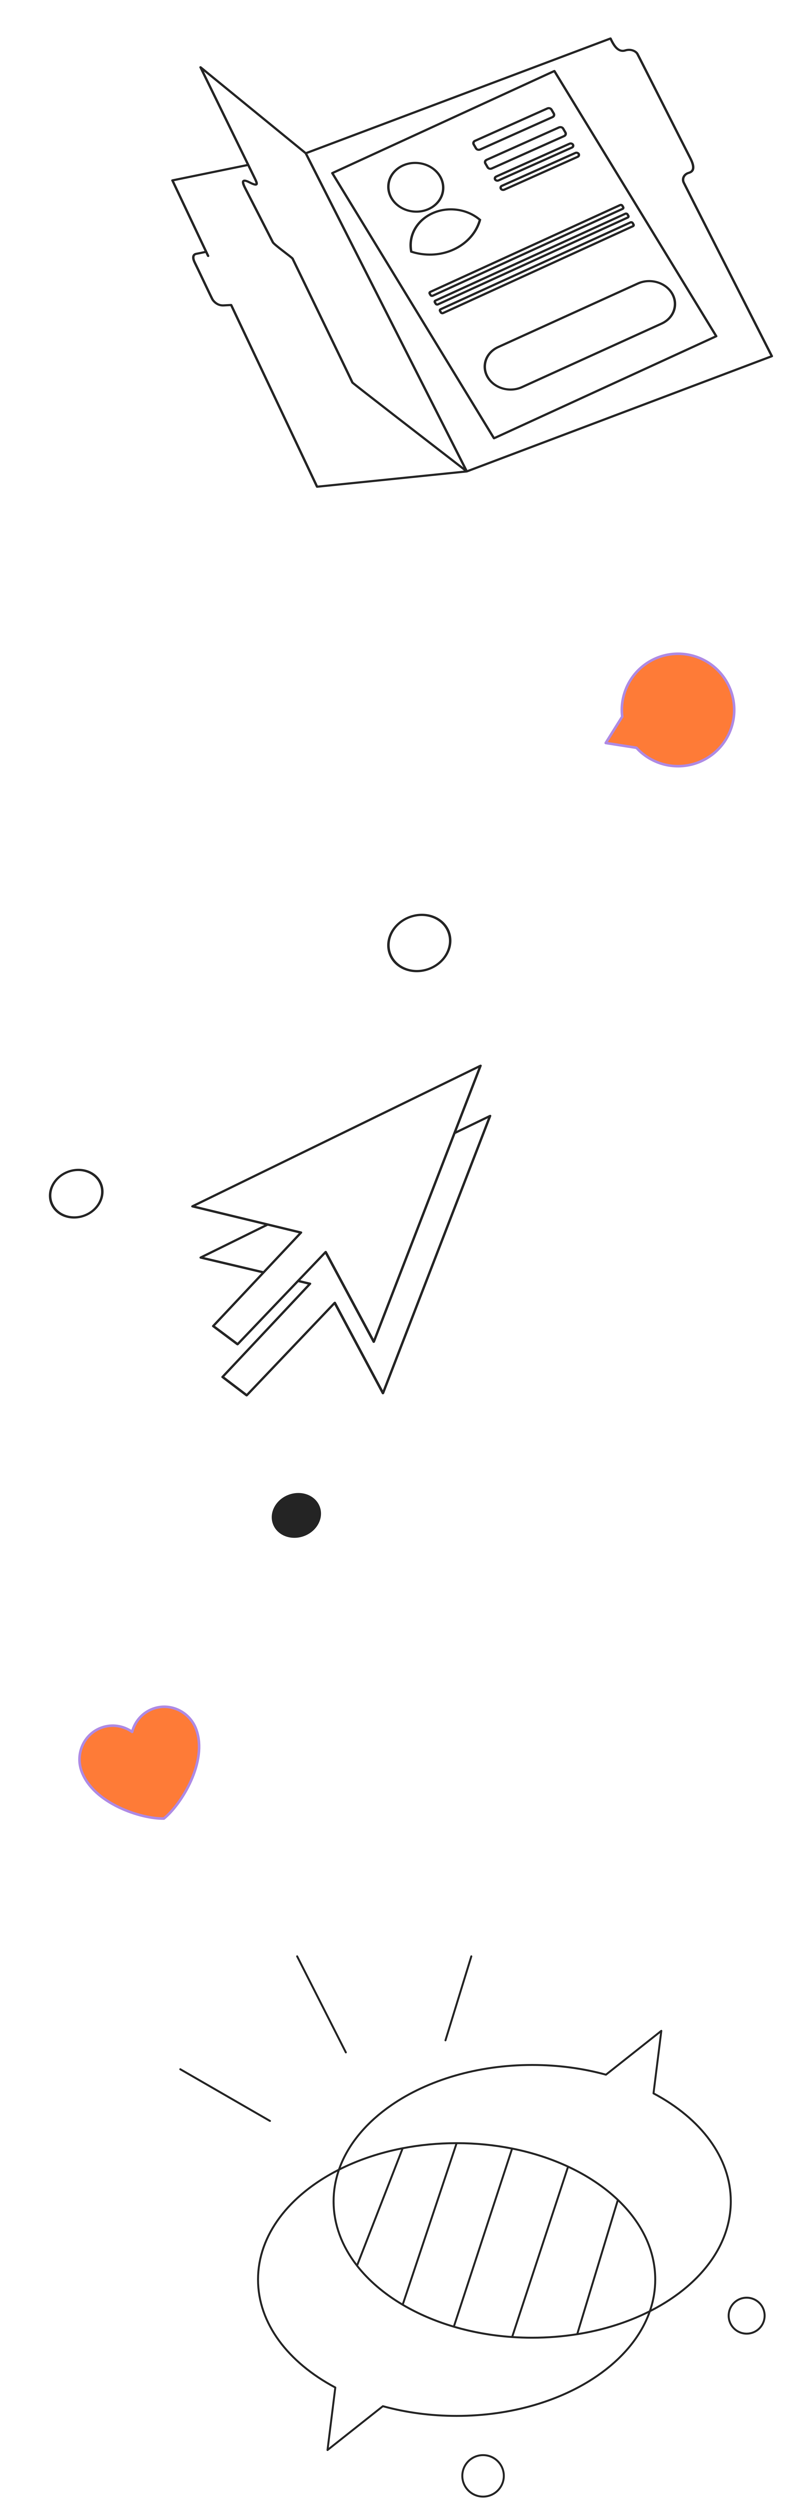 <?xml version="1.0" encoding="UTF-8"?> <svg xmlns="http://www.w3.org/2000/svg" width="307" height="959" viewBox="0 0 307 959" fill="none"> <path fill-rule="evenodd" clip-rule="evenodd" d="M234.721 14.616C234.675 14.51 234.582 14.424 234.464 14.379C234.347 14.333 234.214 14.333 234.098 14.376L117.426 58.306L77.263 25.501C77.1 25.368 76.857 25.352 76.679 25.463C76.502 25.573 76.438 25.781 76.526 25.961C81.46 36.051 90.124 53.773 94.608 62.955L66.053 68.793C65.921 68.82 65.81 68.897 65.749 69.004C65.689 69.111 65.685 69.237 65.738 69.349L78.476 96.29C77.351 96.532 75.684 96.885 75.214 96.958C74.734 97.032 74.117 97.32 73.844 98.003C73.58 98.667 73.676 99.613 74.344 100.94C74.915 102.073 76.236 104.854 77.569 107.662L78.082 108.743C78.829 110.313 79.548 111.824 80.106 112.981C80.386 113.56 80.625 114.051 80.808 114.419C80.985 114.772 81.123 115.039 81.192 115.143C81.621 115.792 83.165 117.709 85.844 117.558C87.189 117.483 87.992 117.438 88.408 117.416L121.246 186.849C121.328 187.022 121.529 187.128 121.737 187.106L179.196 181.237C179.24 181.233 179.284 181.223 179.324 181.208L296.386 137.007C296.5 136.964 296.587 136.882 296.632 136.781C296.676 136.678 296.671 136.563 296.62 136.462C285.583 114.769 263.381 71.103 262.811 69.887C262.199 68.58 262.923 67.129 264.466 66.693C264.968 66.551 265.422 66.332 265.774 65.999C266.131 65.662 266.359 65.231 266.446 64.703C266.616 63.67 266.243 62.259 265.247 60.354C264.287 58.516 259.544 49.137 254.888 39.933C250.043 30.356 245.296 20.968 245.005 20.463C244.33 19.288 242.163 18.189 239.779 18.957C238.879 19.247 238.129 19.033 237.487 18.595C236.825 18.143 236.301 17.464 235.938 16.892C235.354 15.973 234.881 14.987 234.721 14.616ZM78.242 27.412L116.956 59.034L177.852 179.297C170.609 173.704 160.534 165.915 152.032 159.323C147.461 155.779 143.346 152.581 140.369 150.255C138.881 149.093 137.678 148.149 136.846 147.488C136.43 147.158 136.107 146.901 135.889 146.722C135.78 146.633 135.699 146.565 135.646 146.52L135.637 146.512L135.593 146.419C135.548 146.32 135.481 146.181 135.396 146.002C135.226 145.643 134.979 145.125 134.665 144.472C134.038 143.164 133.147 141.311 132.079 139.096C129.942 134.662 127.098 128.771 124.248 122.876C118.555 111.095 112.823 99.259 112.686 99.013C112.634 98.92 112.544 98.83 112.485 98.774C112.411 98.703 112.316 98.62 112.206 98.528C111.987 98.342 111.691 98.106 111.348 97.836C110.917 97.498 110.402 97.102 109.857 96.682C109.534 96.434 109.2 96.178 108.867 95.919C107.967 95.224 107.067 94.518 106.363 93.93C106.011 93.635 105.713 93.373 105.492 93.161C105.254 92.933 105.15 92.802 105.128 92.759C104.659 91.827 95.427 73.766 94.526 72.04C94.303 71.614 94.085 71.161 93.933 70.75C93.774 70.323 93.713 70.003 93.742 69.815C93.752 69.749 93.77 69.727 93.774 69.722C93.782 69.718 93.814 69.706 93.894 69.708C94.154 69.714 94.66 69.857 95.528 70.308C96.41 70.767 97.08 71.047 97.575 71.162C97.822 71.219 98.068 71.245 98.292 71.204C98.538 71.158 98.742 71.033 98.86 70.832C98.966 70.653 98.979 70.453 98.965 70.282C98.951 70.106 98.904 69.917 98.842 69.728C98.719 69.352 98.516 68.913 98.305 68.474C98.135 68.119 97.156 66.112 95.681 63.091C91.51 54.548 83.36 37.878 78.242 27.412ZM151.428 159.94C160.243 166.776 170.749 174.896 178.038 180.522L121.963 186.249L89.133 116.833C89.055 116.669 88.869 116.564 88.671 116.574C88.498 116.582 87.678 116.626 85.766 116.733C83.662 116.851 82.389 115.337 81.991 114.737C81.957 114.685 81.845 114.473 81.658 114.097C81.477 113.735 81.239 113.247 80.96 112.669C80.403 111.514 79.684 110.005 78.938 108.434L78.424 107.353L78.424 107.352C77.093 104.549 75.767 101.759 75.192 100.615C74.566 99.372 74.573 98.667 74.722 98.294C74.862 97.942 75.161 97.808 75.392 97.773C75.915 97.692 77.725 97.307 78.843 97.065L79.444 98.337C79.544 98.549 79.817 98.652 80.054 98.567C80.29 98.483 80.401 98.242 80.301 98.031L66.806 69.491L94.987 63.73C96.375 66.572 97.288 68.445 97.451 68.784C97.663 69.227 97.844 69.622 97.949 69.943C98.002 70.104 98.03 70.23 98.037 70.324C98.04 70.355 98.04 70.379 98.039 70.397C97.992 70.397 97.913 70.39 97.791 70.362C97.428 70.278 96.853 70.049 95.986 69.597C95.104 69.139 94.416 68.893 93.898 68.882C93.622 68.876 93.354 68.935 93.145 69.101C92.94 69.264 92.852 69.483 92.82 69.687C92.761 70.075 92.886 70.552 93.049 70.993C93.218 71.451 93.455 71.938 93.683 72.374C94.582 74.096 103.812 92.155 104.281 93.084C104.376 93.272 104.589 93.499 104.815 93.716C105.058 93.95 105.374 94.225 105.733 94.525C106.452 95.126 107.364 95.842 108.265 96.538C108.603 96.799 108.939 97.058 109.262 97.308C109.805 97.725 110.313 98.115 110.741 98.451C111.082 98.719 111.367 98.947 111.573 99.121C111.676 99.208 111.755 99.278 111.81 99.33C111.84 99.359 111.855 99.376 111.862 99.383L111.874 99.406L111.933 99.525C111.983 99.626 112.054 99.771 112.144 99.954C112.324 100.323 112.58 100.85 112.902 101.512C113.545 102.837 114.451 104.704 115.53 106.933C117.69 111.389 120.545 117.292 123.395 123.188C126.245 129.084 129.089 134.974 131.225 139.407C132.293 141.623 133.184 143.475 133.81 144.783C134.124 145.436 134.371 145.952 134.54 146.309C134.586 146.405 134.625 146.488 134.659 146.559C134.689 146.623 134.714 146.677 134.735 146.721L134.785 146.829L134.795 146.852C134.815 146.906 134.843 146.944 134.85 146.953C134.863 146.971 134.876 146.986 134.883 146.994C134.898 147.01 134.913 147.025 134.924 147.035C134.947 147.057 134.975 147.082 135.006 147.108C135.068 147.161 135.156 147.235 135.268 147.326C135.491 147.508 135.818 147.769 136.235 148.1C137.07 148.762 138.275 149.708 139.764 150.871C142.741 153.198 146.858 156.396 151.428 159.94ZM117.957 59.011L179.366 180.287L295.579 136.407C284.486 114.601 262.528 71.416 261.954 70.191C261.132 68.438 262.113 66.484 264.167 65.904C264.565 65.792 264.87 65.634 265.091 65.426C265.307 65.221 265.463 64.947 265.525 64.567C265.654 63.781 265.383 62.558 264.406 60.689C263.427 58.815 258.627 49.326 253.948 40.074L253.938 40.055L253.935 40.047C249.134 30.555 244.462 21.321 244.179 20.827C243.725 20.036 242.061 19.107 240.112 19.735C238.847 20.142 237.765 19.817 236.93 19.247C236.114 18.69 235.515 17.893 235.131 17.287C234.671 16.564 234.278 15.805 234.039 15.303L117.957 59.011ZM213.144 27.043C213.022 26.842 212.741 26.763 212.517 26.866L127.295 66.035C127.186 66.085 127.105 66.172 127.07 66.277C127.035 66.382 127.049 66.496 127.108 66.594L189.16 168.312C189.282 168.513 189.564 168.593 189.789 168.489L275.082 129.33C275.19 129.279 275.273 129.192 275.307 129.087C275.343 128.982 275.329 128.868 275.268 128.77L213.144 27.043ZM189.754 167.566L128.149 66.581L212.55 27.789L274.228 128.783L189.754 167.566ZM182.069 53.653C181.272 54.009 180.967 54.877 181.385 55.593L182.25 57.075C182.669 57.79 183.652 58.08 184.448 57.724L212.23 45.289C213.027 44.933 213.333 44.064 212.916 43.349L212.049 41.867C211.631 41.152 210.647 40.861 209.852 41.218L182.069 53.653ZM182.208 55.224C182.029 54.917 182.16 54.545 182.502 54.392L210.284 41.957C210.625 41.805 211.047 41.929 211.225 42.236L212.092 43.718C212.271 44.024 212.14 44.397 211.798 44.549L184.016 56.984C183.676 57.137 183.253 57.012 183.074 56.706L182.208 55.224ZM169.583 72.721C169.149 77.632 164.309 81.217 158.772 80.728C153.234 80.239 149.097 75.862 149.531 70.951C149.964 66.04 154.804 62.456 160.341 62.944C165.879 63.433 170.016 67.81 169.583 72.721ZM162.967 97.163C161.321 97.018 159.739 96.699 158.242 96.229C158.05 95.173 157.995 94.083 158.093 92.975C158.753 85.497 166.122 80.039 174.553 80.784C178.085 81.095 181.241 82.445 183.67 84.459C181.305 92.51 172.681 98.021 162.967 97.163ZM174.625 79.961C178.571 80.309 182.078 81.88 184.703 84.208C182.431 92.896 173.254 98.9 162.894 97.986C160.979 97.817 159.145 97.423 157.423 96.834C157.14 95.564 157.046 94.241 157.165 92.893C157.865 84.961 165.683 79.172 174.625 79.961ZM170.51 72.803C170.036 78.168 164.748 82.084 158.699 81.55C152.65 81.016 148.13 76.234 148.603 70.869C149.077 65.504 154.365 61.588 160.414 62.122C166.464 62.656 170.984 67.438 170.51 72.803ZM185.85 62.872C185.433 62.157 185.739 61.288 186.536 60.932L214.318 48.497C215.114 48.14 216.098 48.431 216.516 49.146L217.381 50.628C217.8 51.343 217.494 52.212 216.697 52.568L188.915 65.003C188.119 65.36 187.135 65.069 186.717 64.354L185.85 62.872ZM186.968 61.672C186.626 61.824 186.495 62.197 186.674 62.503L187.541 63.985C187.72 64.291 188.141 64.416 188.482 64.263L216.265 51.828C216.606 51.676 216.737 51.303 216.558 50.997L215.692 49.515C215.513 49.208 215.092 49.084 214.75 49.236L186.968 61.672ZM190.196 67.357C189.509 67.664 189.245 68.412 189.605 69.028C189.966 69.644 190.813 69.895 191.499 69.588L219.681 56.974C220.366 56.667 220.63 55.919 220.27 55.303C219.91 54.687 219.062 54.436 218.377 54.743L190.196 67.357ZM190.43 68.66C190.308 68.452 190.397 68.201 190.628 68.097L218.809 55.483C219.04 55.38 219.326 55.464 219.447 55.671C219.568 55.879 219.479 56.13 219.249 56.234L191.066 68.848C190.835 68.951 190.55 68.867 190.43 68.66ZM191.807 72.577C191.448 71.961 191.71 71.213 192.397 70.906L220.579 58.292C221.265 57.985 222.112 58.236 222.472 58.851C222.832 59.467 222.567 60.215 221.882 60.522L193.701 73.136C193.014 73.443 192.167 73.193 191.807 72.577ZM192.829 71.646C192.598 71.749 192.509 72.001 192.631 72.208C192.751 72.415 193.038 72.5 193.268 72.397L221.45 59.783C221.681 59.679 221.77 59.428 221.648 59.22C221.528 59.013 221.241 58.928 221.011 59.032L192.829 71.646ZM164.934 111.593C164.424 111.825 164.232 112.386 164.506 112.843L164.842 113.406C165.115 113.864 165.749 114.046 166.258 113.813L239.107 80.498C239.616 80.265 239.809 79.705 239.536 79.248L239.199 78.684C238.926 78.227 238.293 78.044 237.783 78.277L164.934 111.593ZM165.326 112.467C165.295 112.417 165.316 112.355 165.373 112.329L238.222 79.014C238.279 78.988 238.349 79.008 238.379 79.059L238.716 79.623C238.746 79.673 238.725 79.736 238.668 79.761L165.819 113.076C165.762 113.102 165.692 113.082 165.662 113.032L165.326 112.467ZM166.489 116.168C166.216 115.711 166.408 115.15 166.917 114.918L239.766 81.603C240.275 81.37 240.911 81.552 241.183 82.01L241.519 82.573C241.793 83.031 241.601 83.59 241.091 83.823L168.242 117.138C167.733 117.371 167.098 117.189 166.825 116.731L166.489 116.168ZM167.357 115.655C167.3 115.68 167.279 115.742 167.309 115.793L167.645 116.357C167.676 116.408 167.746 116.427 167.803 116.402L240.652 83.087C240.708 83.061 240.73 82.999 240.699 82.948L240.363 82.385C240.333 82.334 240.263 82.313 240.206 82.339L167.357 115.655ZM168.901 118.244C168.392 118.477 168.2 119.036 168.473 119.494L168.809 120.058C169.082 120.516 169.717 120.697 170.226 120.465L243.075 87.149C243.585 86.916 243.776 86.356 243.503 85.899L243.167 85.335C242.895 84.878 242.26 84.695 241.75 84.928L168.901 118.244ZM169.293 119.119C169.263 119.069 169.284 119.006 169.341 118.98L242.189 85.665C242.247 85.639 242.317 85.659 242.347 85.71L242.683 86.274C242.713 86.325 242.692 86.387 242.636 86.413L169.787 119.728C169.73 119.754 169.66 119.733 169.629 119.682L169.293 119.119ZM186.762 144.892C184.123 140.444 185.998 135.013 190.949 132.761L244.553 108.385C249.504 106.133 255.658 107.913 258.297 112.362C260.936 116.809 259.061 122.24 254.11 124.491L200.506 148.868C195.555 151.12 189.402 149.339 186.762 144.892ZM191.387 133.499C186.889 135.544 185.186 140.478 187.584 144.518C189.981 148.559 195.57 150.176 200.068 148.131L253.672 123.754C258.17 121.709 259.873 116.776 257.476 112.735C255.078 108.695 249.489 107.077 244.991 109.122L191.387 133.499Z" fill="#242424"></path> <path fill-rule="evenodd" clip-rule="evenodd" d="M180.984 750.041C181.183 750.102 181.295 750.313 181.233 750.511L171.306 782.747C171.244 782.946 171.033 783.057 170.834 782.996C170.635 782.935 170.523 782.724 170.585 782.525L180.512 750.29C180.574 750.091 180.784 749.979 180.984 750.041ZM113.855 750.064C114.041 749.97 114.267 750.045 114.362 750.23L133.059 787.094C133.153 787.28 133.079 787.507 132.893 787.601C132.707 787.695 132.48 787.621 132.386 787.435L113.689 750.571C113.594 750.385 113.669 750.159 113.855 750.064ZM253.967 778.655C254.1 778.73 254.176 778.879 254.157 779.03L251.189 802.756C269.174 812.367 280.821 827.413 280.821 844.387C280.821 856.928 274.458 868.423 263.882 877.444C259.753 880.965 254.98 884.112 249.686 886.8C246.317 896.396 239.135 904.952 229.338 911.677C215.476 921.191 196.345 927.064 175.232 927.064C165.267 927.064 155.745 925.757 147.011 923.375L125.912 940.076C125.792 940.171 125.627 940.185 125.493 940.11C125.36 940.035 125.285 939.886 125.304 939.734L128.271 916.009C110.286 906.398 98.639 891.352 98.639 874.378C98.639 856.937 110.921 841.541 129.773 831.967C133.142 822.37 140.324 813.813 150.122 807.088C163.985 797.573 183.116 791.7 204.227 791.7C214.192 791.7 223.715 793.009 232.45 795.39L253.548 778.688C253.668 778.593 253.834 778.58 253.967 778.655ZM129.431 832.986C111.148 842.491 99.394 857.53 99.394 874.378C99.394 891.048 110.886 905.937 128.854 915.465C128.992 915.538 129.071 915.69 129.052 915.844L126.167 938.914L146.692 922.667C146.786 922.591 146.91 922.566 147.026 922.598C155.744 924.993 165.263 926.311 175.232 926.311C196.212 926.311 215.189 920.474 228.911 911.056C238.355 904.574 245.296 896.408 248.705 887.29C240.671 891.238 231.483 894.141 221.563 895.719C215.992 896.606 210.19 897.074 204.227 897.074C201.621 897.074 199.042 896.983 196.502 896.809C188.602 896.264 181.055 894.896 174.048 892.827C166.842 890.701 160.204 887.837 154.337 884.371C147.201 880.154 141.201 875.046 136.707 869.289C130.925 861.884 127.635 853.404 127.635 844.387C127.635 840.47 128.256 836.655 129.431 832.986ZM250.03 885.776C251.205 882.108 251.825 878.294 251.825 874.378C251.825 862.853 246.45 852.209 237.372 843.561C232.11 838.548 225.602 834.203 218.164 830.735C211.626 827.687 204.366 825.316 196.601 823.768C189.818 822.416 182.648 821.692 175.232 821.692C168.032 821.692 161.064 822.375 154.457 823.652C145.855 825.314 137.856 827.988 130.754 831.477C134.163 822.358 141.104 814.192 150.549 807.709C164.271 798.291 183.248 792.454 204.227 792.454C214.197 792.454 223.716 793.772 232.434 796.167C232.549 796.199 232.673 796.174 232.768 796.099L253.294 779.851L250.409 802.92C250.389 803.075 250.468 803.227 250.605 803.3C268.574 812.827 280.067 827.717 280.067 844.387C280.067 856.656 273.844 867.957 263.392 876.871C259.49 880.199 255 883.193 250.03 885.776ZM249.072 886.267C241.107 890.273 231.954 893.243 222.039 894.878L237.293 844.533C245.988 852.992 251.07 863.288 251.07 874.378C251.07 878.465 250.38 882.445 249.072 886.267ZM236.684 843.946C231.608 839.151 225.362 834.968 218.229 831.599L197.038 896.089C199.405 896.242 201.803 896.319 204.227 896.319C210.067 896.319 215.751 895.867 221.21 895.011L236.684 843.946ZM196.261 896.037L217.541 831.277C211.232 828.366 204.248 826.087 196.782 824.574L174.634 892.214C181.396 894.179 188.661 895.493 196.261 896.037ZM173.91 892.001L196.037 824.425C189.509 823.152 182.623 822.463 175.504 822.446L154.983 883.876C160.633 887.183 167.003 889.935 173.91 892.001ZM154.319 883.482L174.708 822.447C167.816 822.479 161.143 823.141 154.805 824.353L137.434 868.995C141.763 874.489 147.499 879.397 154.319 883.482ZM136.896 868.298C131.455 861.133 128.39 853 128.39 844.387C128.39 840.299 129.081 836.318 130.389 832.497C137.405 828.967 145.347 826.242 153.929 824.524L136.896 868.298ZM68.857 793.523C68.962 793.343 69.192 793.281 69.373 793.385L103.789 813.222C103.97 813.326 104.032 813.557 103.928 813.737C103.823 813.917 103.593 813.979 103.412 813.875L68.996 794.038C68.815 793.934 68.753 793.704 68.857 793.523ZM286.524 881.719C282.918 881.719 279.995 884.638 279.995 888.241C279.995 891.842 282.918 894.763 286.524 894.763C290.13 894.763 293.052 891.842 293.052 888.241C293.052 884.638 290.13 881.719 286.524 881.719ZM279.241 888.241C279.241 884.222 282.501 880.964 286.524 880.964C290.546 880.964 293.807 884.222 293.807 888.241C293.807 892.26 290.546 895.517 286.524 895.517C282.501 895.517 279.241 892.26 279.241 888.241ZM185.378 942.11C181.187 942.11 177.79 945.504 177.79 949.69C177.79 953.877 181.187 957.27 185.378 957.27C189.568 957.27 192.965 953.877 192.965 949.69C192.965 945.504 189.568 942.11 185.378 942.11ZM177.035 949.69C177.035 945.088 180.771 941.355 185.378 941.355C189.984 941.355 193.719 945.088 193.719 949.69C193.719 954.293 189.984 958.024 185.378 958.024C180.771 958.024 177.035 954.293 177.035 949.69Z" fill="#242424"></path> <path fill-rule="evenodd" clip-rule="evenodd" d="M171.721 357.711C169.772 352.439 163.352 349.955 157.381 352.161C151.41 354.368 148.149 360.431 150.098 365.703C152.046 370.975 158.466 373.46 164.437 371.253C170.408 369.046 173.669 362.983 171.721 357.711ZM157.084 351.356C163.558 348.963 170.52 351.658 172.632 357.374C174.745 363.091 171.209 369.665 164.735 372.058C158.26 374.451 151.299 371.756 149.186 366.04C147.074 360.323 150.609 353.749 157.084 351.356ZM38.317 454.517C36.683 450.095 31.299 448.012 26.292 449.862C21.283 451.713 18.548 456.798 20.182 461.219C21.816 465.64 27.201 467.724 32.209 465.873C37.216 464.022 39.951 458.938 38.317 454.517ZM25.994 449.057C31.505 447.021 37.43 449.314 39.228 454.18C41.027 459.046 38.017 464.641 32.507 466.678C26.995 468.715 21.07 466.421 19.271 461.556C17.473 456.69 20.482 451.094 25.994 449.057ZM104.744 584.601C106.363 588.984 111.701 591.049 116.665 589.214C121.629 587.38 124.341 582.34 122.721 577.957C121.101 573.574 115.763 571.508 110.799 573.342C105.835 575.177 103.124 580.218 104.744 584.601ZM184.2 408.418C184.376 408.332 184.582 408.347 184.724 408.455C184.866 408.563 184.916 408.744 184.85 408.913L175.238 433.762L187.872 427.666C188.047 427.582 188.253 427.597 188.394 427.705C188.536 427.813 188.585 427.994 188.52 428.163L147.419 534.517C147.354 534.687 147.183 534.813 146.99 534.836C146.795 534.859 146.616 534.772 146.534 534.619L128.323 500.507L95.026 535.488C94.846 535.678 94.544 535.711 94.35 535.563L85.075 528.505C84.881 528.356 84.868 528.082 85.047 527.893L118.124 492.685L114.511 491.826L91.523 515.9C91.344 516.086 91.044 516.12 90.851 515.974L81.496 508.988C81.402 508.917 81.346 508.813 81.34 508.698C81.334 508.582 81.38 508.466 81.465 508.374L100.305 488.325L76.866 482.785C76.68 482.742 76.552 482.597 76.542 482.42C76.532 482.243 76.643 482.07 76.82 481.983L101.45 469.851L73.692 463.137C73.507 463.092 73.381 462.947 73.371 462.77C73.361 462.594 73.473 462.42 73.65 462.334L184.2 408.418ZM187.233 428.928L174.785 434.935L143.893 514.796C143.826 514.966 143.657 515.092 143.464 515.114C143.269 515.136 143.09 515.049 143.006 514.897L124.825 481.025L115.227 491.076L119.128 492.004C119.281 492.04 119.396 492.146 119.436 492.285C119.477 492.424 119.435 492.577 119.326 492.693L86.077 528.084L94.648 534.607L128.105 499.458C128.214 499.345 128.375 499.282 128.532 499.293C128.689 499.304 128.824 499.387 128.891 499.512L146.912 533.268L187.233 428.928ZM143.442 514.681L143.006 514.897C143.006 514.897 143.007 514.898 143.442 514.681ZM125.394 480.031L143.385 513.548L183.561 409.686L75.136 462.565L115.665 472.368C115.817 472.406 115.933 472.512 115.973 472.65C116.012 472.79 115.97 472.943 115.862 473.058L82.499 508.563L91.144 515.02L124.608 479.977C124.716 479.864 124.876 479.802 125.034 479.812C125.191 479.823 125.325 479.905 125.394 480.031ZM78.309 482.207L101.012 487.573L114.662 473.047L102.755 470.167L78.309 482.207Z" fill="#242424"></path> <path d="M58.684 655.454C65.362 653.007 72.798 656.544 75.293 663.352C79.81 675.681 69.627 692.125 62.888 697.551C54.239 697.763 35.843 691.791 31.325 679.463C28.83 672.654 32.221 665.151 38.899 662.704C42.988 661.206 47.363 661.951 50.711 664.317C51.233 662.29 52.23 660.425 53.618 658.883C55.005 657.34 56.743 656.164 58.684 655.454Z" fill="#FE7B37" stroke="#AE8AE4" stroke-linecap="round" stroke-linejoin="round"></path> <path d="M252.655 292.531C256.651 294.023 260.999 294.296 265.15 293.316C269.301 292.336 273.069 290.147 275.976 287.026C278.883 283.905 280.799 279.993 281.482 275.783C282.165 271.573 281.585 267.254 279.814 263.374C278.043 259.494 275.161 256.226 271.533 253.984C267.905 251.742 263.694 250.626 259.431 250.777C255.169 250.928 251.047 252.34 247.587 254.834C244.127 257.328 241.484 260.791 239.993 264.787C238.746 268.128 238.378 271.579 238.78 274.889L232.452 284.991L244.229 286.829C246.467 289.301 249.317 291.285 252.655 292.531Z" fill="#FE7B37" stroke="#AE8AE4" stroke-linecap="round" stroke-linejoin="round"></path> </svg> 